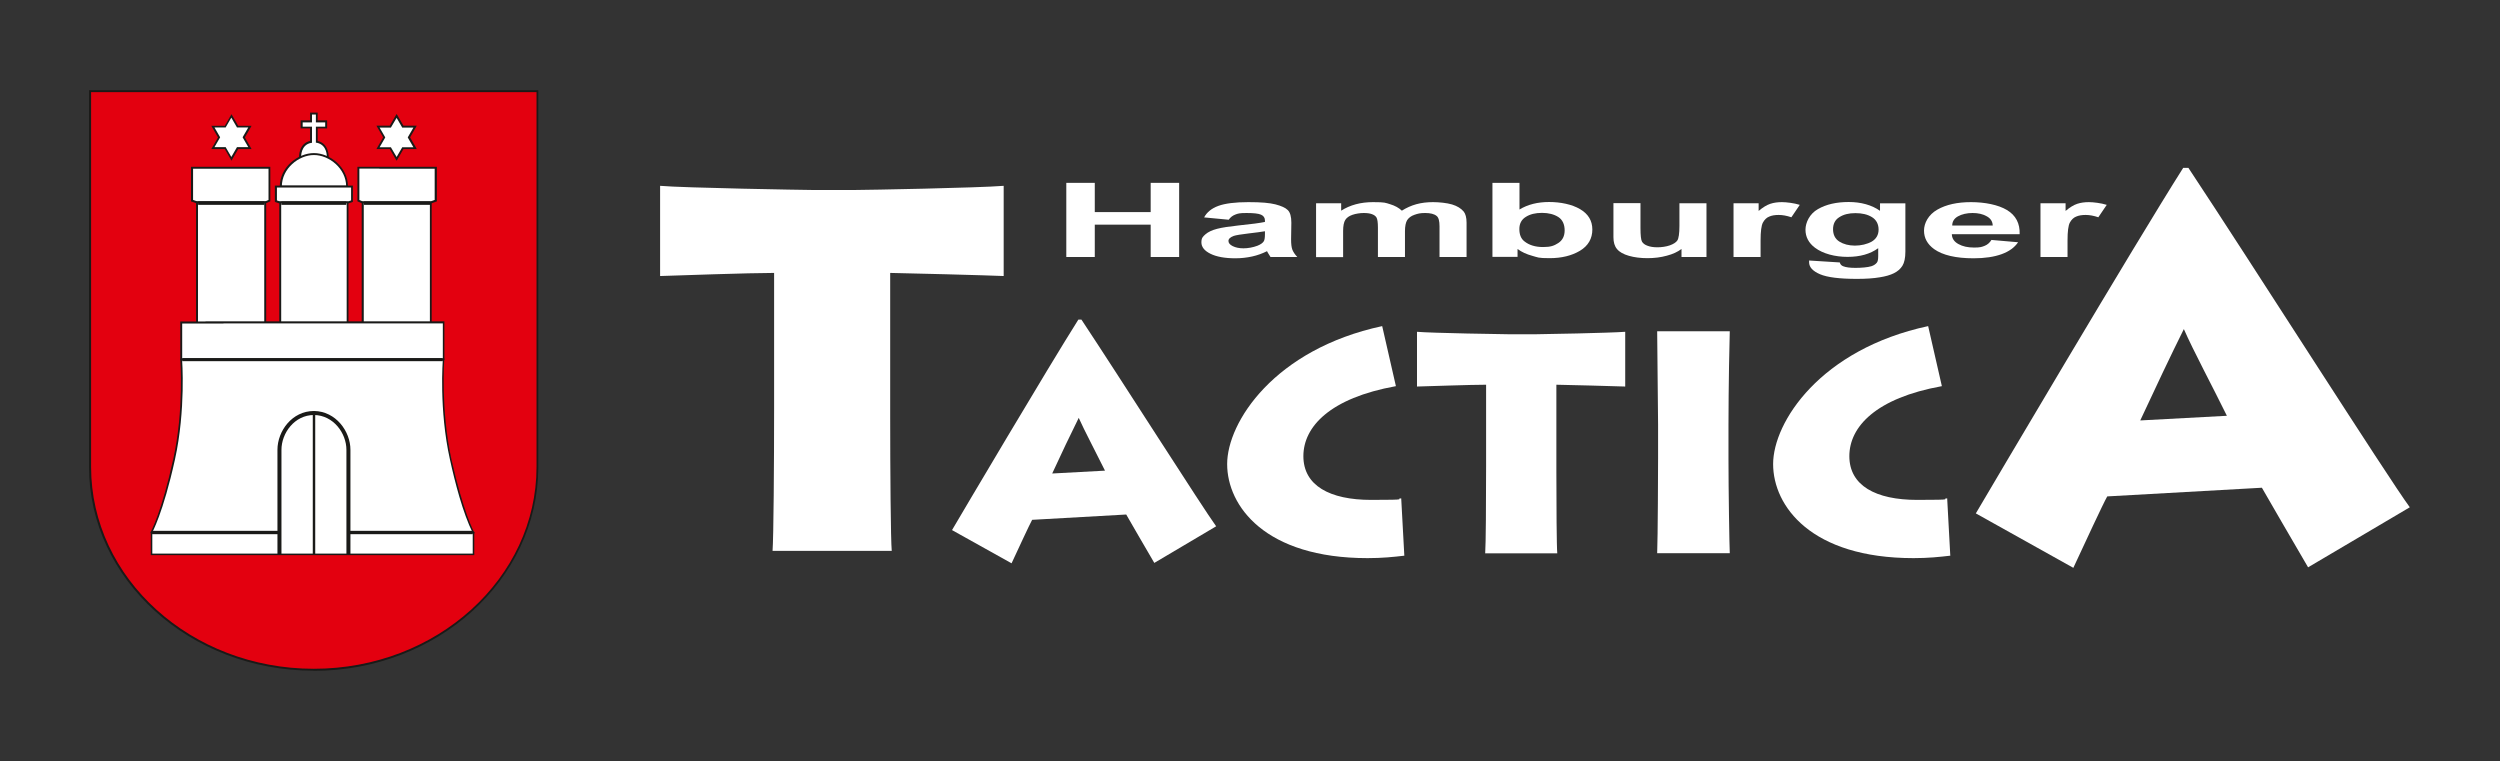 <?xml version="1.0" encoding="UTF-8"?>
<svg id="Ebene_1" xmlns="http://www.w3.org/2000/svg" version="1.1" viewBox="0 0 1931.9 588.1">
  <rect x="0" y="0" width="1931.9" height="588.1" fill="#333333" stroke="none"/>
  <!-- Generator: Adobe Illustrator 29.5.1, SVG Export Plug-In . SVG Version: 2.1.0 Build 141)  -->
  <defs>
    <style>
      .st0 {
        fill: #fff;
      }

      .st1 {
        fill: #e3000f;
      }

      .st2 {
        fill: #1a1a18;
      }
    </style>
  </defs>
  <g>
    <path class="st1" d="M415.3,360.9c0,86.7-77.6,156.6-172.8,156.6s-172.8-70-172.8-156.6V70.5h345.7v290.4h0Z"/>
    <path class="st2" d="M70.4,71.2v289.7c0,86,77.2,155.9,172.1,155.9s172.1-69.9,172.1-155.9V71.2s-344.1,0-344.1,0ZM242.4,518.3c-95.7,0-173.6-70.6-173.6-157.4V69.7h347.2v292c-.5,86.4-78.2,156.7-173.6,156.7"/>
  </g>
  <rect class="st0" x="117" y="410.9" width="249" height="17.9"/>
  <g>
    <path class="st0" d="M242.6,87.8h-2.3v6h-7.3v4.7h7.3v11c-9,1.6-8.5,11.9-8.5,11.9l10.7-.6,10.7.6s.6-10.3-8.5-11.9v-11h7.3v-4.7h-7.3v-6h-2.2Z"/>
    <path class="st2" d="M244.1,87.8v6.8h8l-.8-.7v4.7l.8-.7h-8v12.4h.6c8.3,1.6,7.9,10.8,7.8,11.2l.8-.7-10.7-.6h0l-10.7.6.8.7c0-.4-.4-9.6,7.8-11.1h.6v-12.5h-8l.8.7v-4.7l-.8.7h8v-6.8l-.7.7h4.5l-.7-.7ZM242.6,87h-3v6.8l.7-.8h-8v6.2h8l-.7-.7v11l.6-.7c-9.6,1.7-9.1,12.5-9.1,12.7v.7s.8,0,.8,0l10.7-.6h0l10.7.6h.7c0,0,0-.7,0-.7,0-.1.5-11-9.1-12.7l.6.7v-11l-.7.7h8v-6.2h-8l.7.8v-6.8h-3Z"/>
  </g>
  <polygon class="st0" points="208.3 155 208.3 129.5 148.3 129.5 148.3 155 152.4 156.4 205 156.4 208.3 155"/>
  <path class="st2" d="M165.9,130.4h42.3l-.7-.8v25.4l.5-.7-3.2,1.4h.3s-52.7,0-52.7,0h.2s-3.9-1.4-3.9-1.4l.5.7v-25.4l-.7.8h17.5ZM158.5,128.9h-10.9v26.7l.5.2,3.9,1.4h.1s53,0,53,0h.1s3.2-1.4,3.2-1.4l.5-.2v-26.7h-50.5Z"/>
  <polygon class="st0" points="336.9 129.5 276.9 129.5 276.9 155 280.3 156.4 332.9 156.4 336.9 155 336.9 129.5 336.9 129.5"/>
  <path class="st2" d="M293.2,130.4h43.7l-1-.8v25.4l.5-.7-3.8,1.4h.2s-52.7,0-52.7,0h.3s-3.2-1.4-3.2-1.4l.5.7v-25.4l-.8.7h16.3ZM286.6,128.9h-10.4v26.7l.5.2,3.2,1.4h.1s53.1,0,53.1,0h0s4-1.4,4-1.4l.5-.2v-26.7h-51,0Z"/>
  <rect class="st0" x="152.3" y="156.4" width="52.7" height="111.8"/>
  <path class="st2" d="M152.3,269h53.4v-113.4h-54.2v113.4h.8ZM152.3,157.2h52.7l-.8-.7v111.8l.8-.7h-52.7l.7.7v-111.8l-.7.7Z"/>
  <rect class="st0" x="280.3" y="156.4" width="52.6" height="111.8"/>
  <path class="st2" d="M332.9,267.5h-52.6l.8.7v-111.8l-.8.7h52.6l-.7-.7v111.8l.7-.7ZM332.9,155.7h-53.4v113.4h54.1v-113.4h-.7Z"/>
  <polygon class="st0" points="169.3 106.2 164.5 97.9 174 97.9 178.8 89.6 183.6 97.9 193.1 97.9 188.3 106.2 193.1 114.5 183.6 114.5 178.8 122.6 174 114.5 164.5 114.5 169.3 106.2"/>
  <path class="st2" d="M189,106.6l4.8-8.3.6-1.1h-10.8l.7.4-4.8-8.3-.6-1.1-.6,1.1-4.8,8.3.6-.4h-10.8l.6,1.1,4.8,8.3v-.8l-4.8,8.3-.6,1.1h10.8l-.6-.4,4.8,8.3.6,1.1.6-1.1,4.8-8.3-.7.4h10.8l-.6-1.1-4.8-8.3v.8ZM193.1,113.7h-10l-.2.4-4.8,8.3h1.3l-4.8-8.3-.2-.4h-10l.7,1.1,4.8-8.3.2-.4-.2-.4-4.8-8.3-.7,1.1h10l.2-.4,4.8-8.3h-1.3l4.8,8.3.2.4h10l-.6-1.1-4.8,8.3-.2.4.2.4,4.8,8.3.6-1.1Z"/>
  <polygon class="st0" points="316 106.2 320.7 97.9 311.2 97.9 306.5 89.6 301.7 97.9 292.2 97.9 296.9 106.2 292.2 114.5 301.7 114.5 306.5 122.6 311.2 114.5 320.7 114.5 316 106.2"/>
  <path class="st2" d="M297.5,105.8l-4.8-8.3-.6,1.1h10l.2-.4,4.9-8.3h-1.4l4.8,8.3.2.4h10l-.7-1.1-4.8,8.3-.2.4.2.4,4.8,8.3.7-1.1h-10l-.2.4-4.8,8.3h1.4l-4.9-8.3-.2-.4h-10l.6,1.1,4.8-8.3.2-.4-.2-.4ZM292.1,115.2h9.5l-.6-.4,4.8,8.3.7,1.1.7-1.1,4.8-8.3-.7.4h10.7l-.5-1.1-4.8-8.3v.7l4.8-8.3.5-1.1h-10.7l.7.4-4.8-8.3-.7-1.1-.7,1.1-4.8,8.3.7-.4h-10.8l.6,1.1,4.8,8.3v-.7l-4.8,8.3-.6,1.1h1.3Z"/>
  <g>
    <path class="st0" d="M242.6,119.1c-12.7,0-25.6,11.1-25.6,25h51.2c0-13.9-12.9-25-25.6-25"/>
    <path class="st2" d="M268.2,143.4h-51.2l.8.7c0-13.9,13.1-24.3,24.8-24.3s24.9,10.4,24.9,24.3l.8-.7ZM242.6,118.3c-12.5,0-26.4,11-26.4,25.8v.8h52.7v-.8c0-14.8-13.9-25.8-26.3-25.8"/>
  </g>
  <polygon class="st0" points="216.2 156.4 269 156.4 272.1 155.5 272.1 144.1 213.1 144.1 213.1 155.5 216.2 156.4"/>
  <path class="st2" d="M271.3,144.1v11.3l.5-.7-2.9,1h.3c0,0-53,0-53,0h.2c0,0-2.9-1-2.9-1l.5.7v-11.3l-.7.8h58.8l-.7-.8ZM242.6,143.4h-30.2v12.6l.5.2,2.9,1h.1c0,0,53.3,0,53.3,0h.1c0,0,2.9-1,2.9-1l.5-.2v-12.6h-30.2Z"/>
  <rect class="st0" x="216.7" y="156.4" width="51.9" height="110.2"/>
  <path class="st2" d="M267.9,156.4v110.3l.7-.7h-52l.7.7v-110.3l-.7.7h52l-.7-.7ZM242.6,155.7h-26.8v111.8h53.5v-111.8h-26.8Z"/>
  <polyline class="st0" points="282.6 264.3 282.6 249 265.9 249 265.9 264.3 250.7 264.3 250.7 249 234.5 249 234.5 264.3 219.3 264.3 219.3 249 202.6 249 202.6 264.3 188.8 264.3 188.8 249 172.6 249 172.6 264.3 158.8 264.3 158.8 249 140 249 140 277.8 144.5 279 340.5 279 342.8 277.8 342.8 249 326.2 249 326.2 264.3 312.6 264.3 312.6 249 296.4 249"/>
  <path class="st2" d="M172.7,249.9h170.2l-.7-.7v28.7l.2-.7-2.1,1.1h.2c0,0-195.9,0-195.9,0h.2s-4.6-1.1-4.6-1.1l.6.7v-28.7l-.7.8h32.6,0ZM158.9,248.4h-19.6v30h.6c0,.1,4.5,1.2,4.5,1.2h0s196.2,0,196.2,0h.2c0,0,2.1-1.2,2.1-1.2l.5-.2v-29.9h-184.7Z"/>
  <g>
    <path class="st0" d="M269.6,411.6h96.3s-8.3-14.5-17.6-56.7c-8.6-38.8-5.5-77.1-5.5-77.1h-202.8s3.1,38.3-5.5,77.1c-9.3,42.1-17.6,56.7-17.6,56.7h98.7"/>
    <path class="st2" d="M269.6,412.1h97.3l-.5-1c-.2,0-8.3-15-17.6-56.4-8.3-38.1-5.5-76.5-5.5-76.9l.2-.7h-204.2v.7c0,.4,3,38.8-5.4,76.9-9.1,41.4-17.4,56.4-17.5,56.4v.2h0l-.2.7h99.5v-1.2h-98.7l.5,1c0-.2,8.5-15,17.7-56.7,8.5-38.6,5.5-77.1,5.5-77.4l-.6.7h202.8l-.7-.7c0,.4-3.1,38.9,5.5,77.4,3.8,17.4,10,41.4,17.6,56.7l.7-1h-96.3v1.2Z"/>
  </g>
  <polygon class="st2" points="366 429 366.5 429 366.5 410.9 269.3 410.9 269.3 412.1 366 412.1 365.3 411.6 365.3 428.5 366 427.8 117 427.8 117.7 428.5 117.7 411.6 117 412.1 216 412.1 216 410.9 116.5 410.9 116.5 429 366 429"/>
  <rect class="st2" x="217.4" y="155.7" width="50.2" height="2.6"/>
  <rect class="st2" x="281.2" y="155.7" width="51.2" height="2.6"/>
  <rect class="st2" x="153.1" y="155.7" width="51.2" height="2.6"/>
  <path class="st2" d="M242.7,320.7c14.9.2,25,14,25,26.9v80.7h3.1v-80.7c0-14.3-11.3-29.8-28.1-30v3.1Z"/>
  <rect class="st2" x="241.7" y="317.8" width="1.9" height="110.5"/>
  <path class="st2" d="M242.6,317.6c-16.9,0-28.2,15.5-28.2,30v80.7h3.1v-80.7c0-12.9,10.1-26.9,25.1-26.9v-3.1h0Z"/>
  <rect class="st2" x="140.8" y="276.7" width="201.4" height="2.4"/>
  <rect class="st2" x="269.7" y="410.2" width="95.6" height="2.6"/>
  <rect class="st2" x="117.5" y="410.2" width="98.2" height="2.6"/>
  <g>
    <path class="st0" d="M853.9,363.7c-6.8-13.8-15.9-30.9-20.3-40.8-5.8,11.6-14.3,29.5-20.5,43l40.8-2.2ZM735.7,409.6c7.2-12.3,74.2-125.6,97.6-162.6h2.4c29,43.7,94,145.9,104.1,159.7l-47.8,28.3c-7-11.8-19.3-33.3-21.7-37.4l-72.7,4.1c-1.9,3.4-10.6,22.2-15.9,33.6l-45.9-25.6Z"/>
    <path class="st0" d="M1085.3,429.4c-8.5,1-17.2,1.9-28.5,1.9-79.2,0-108.5-40.3-108.5-72.7s36.5-88.7,119.8-106.6l10.6,46.4c-51,9.2-71.5,31.4-71.5,54.1s20.3,33.8,52.4,33.8,17.4-.7,23.2-1.2l2.4,44.2Z"/>
    <path class="st0" d="M1147.7,427.5c.5-6.3.7-40.6.7-66.9v-63.3c-11.6,0-45.9,1.2-53.4,1.4v-42.3c10.9,1,68.1,1.9,70.8,1.9h21c4.6,0,57.3-1,69.1-1.9v42.3c-4.6-.2-49.3-1.4-53.2-1.4v67.2c0,24.9.2,58.2.7,63.1h-55.8Z"/>
    <path class="st0" d="M1335.7,354.5c0,24.2.7,67.4,1,73h-56.1c.5-10.6.7-67.2.7-73.4v-26.1c0-4.1-.7-66.2-.7-72h56.1c-.2,4.3-1,43.5-1,72.5v26.1Z"/>
    <path class="st0" d="M1507.2,429.4c-8.5,1-17.2,1.9-28.5,1.9-79.3,0-108.5-40.3-108.5-72.7s36.5-88.7,119.8-106.6l10.6,46.4c-51,9.2-71.5,31.4-71.5,54.1s20.3,33.8,52.4,33.8,17.4-.7,23.2-1.2l2.4,44.2Z"/>
    <path class="st0" d="M1720.9,321.4c-11.1-22.6-26.2-50.8-33.3-67.1-9.5,19-23.4,48.4-33.7,70.6l67.1-3.6ZM1526.8,396.8c11.9-20.2,121.8-206.4,160.3-267.1h4c47.6,71.8,154.4,239.7,171.1,262.3l-78.6,46.4c-11.5-19.5-31.8-54.8-35.7-61.5l-119.5,6.7c-3.2,5.6-17.5,36.5-26.2,55.2l-75.4-42.1Z"/>
    <path class="st0" d="M597,425.7c.8-10.4,1.2-66.9,1.2-110.4v-104.4c-19.1,0-75.7,2-88.1,2.4v-69.7c17.9,1.6,112.4,3.2,116.8,3.2h34.7c7.6,0,94.4-1.6,114-3.2v69.7c-7.6-.4-81.3-2.4-87.7-2.4v110.8c0,41,.4,96,1.2,104h-92Z"/>
  </g>
  <polygon class="st0" points="824 198.6 824 141.3 846 141.3 846 163.9 889.2 163.9 889.2 141.3 911.2 141.3 911.2 198.6 889.2 198.6 889.2 173.6 846 173.6 846 198.6 824 198.6"/>
  <g>
    <path class="st0" d="M977.5,178.7c-2.7.5-6.9,1-12.7,1.7-5.8.7-9.6,1.3-11.4,1.9-2.7,1-4.1,2.3-4.1,3.9s1.1,2.9,3.3,4c2.2,1.1,5,1.7,8.3,1.7s7.4-.7,10.8-2c2.5-1,4.2-2.2,5-3.6.5-.9.8-2.7.8-5.4v-2.2ZM949.5,169.8l-19-1.8c2.1-4,5.8-7,11-8.9,5.2-1.9,13-2.9,23.2-2.9s16.3.6,20.8,1.7c4.6,1.2,7.8,2.6,9.6,4.4,1.9,1.8,2.8,5.1,2.8,9.8l-.2,12.8c0,3.6.3,6.3,1,8.1.7,1.7,1.9,3.6,3.8,5.6h-20.7c-.5-.7-1.2-1.8-2-3.2-.3-.7-.6-1.1-.7-1.3-3.6,1.8-7.4,3.2-11.5,4.1-4.1.9-8.4,1.4-13,1.4-8.1,0-14.6-1.2-19.2-3.5-4.7-2.3-7-5.3-7-8.8s1.1-4.4,3.2-6.3c2.1-1.8,5.1-3.2,9-4.2,3.8-1,9.4-1.8,16.6-2.6,9.8-1,16.6-1.9,20.3-2.7v-1.1c0-2.1-1-3.6-3-4.5-2-.9-5.7-1.3-11.2-1.3s-6.6.4-8.7,1.2c-2.1.8-3.8,2.1-5.1,4"/>
    <path class="st0" d="M1017.1,157.1h19.3v5.7c6.9-4.4,15.1-6.6,24.6-6.6s9.5.5,13.2,1.6c3.7,1.1,6.8,2.8,9.1,5,3.5-2.2,7.2-3.9,11.2-5,4-1.1,8.3-1.6,12.9-1.6s10.7.6,14.7,1.8c4,1.2,7,3.1,9,5.5,1.4,1.8,2.2,4.6,2.2,8.6v26.5h-20.9v-23.7c0-4.1-.7-6.8-2.2-8-1.9-1.6-4.9-2.3-8.9-2.3s-5.7.5-8.3,1.4c-2.6.9-4.4,2.3-5.6,4.1-1.1,1.8-1.7,4.7-1.7,8.6v19.9h-20.9v-22.7c0-4-.4-6.6-1.1-7.8-.7-1.2-1.9-2-3.5-2.6-1.6-.6-3.7-.9-6.4-.9s-6.1.5-8.7,1.4c-2.6.9-4.4,2.2-5.5,3.9-1.1,1.7-1.7,4.6-1.7,8.6v20.2h-20.9v-41.5Z"/>
    <path class="st0" d="M1174.1,177c0,4.3,1.3,7.5,3.9,9.5,3.6,2.9,8.4,4.4,14.4,4.4s8.5-1,11.8-3.1c3.2-2.1,4.9-5.3,4.9-9.8s-1.6-8.2-4.9-10.3c-3.3-2.1-7.5-3.2-12.6-3.2s-9.2,1-12.5,3.1c-3.3,2-5,5.2-5,9.3M1153.3,198.6v-57.3h20.9v20.6c6.4-3.9,14.1-5.8,22.9-5.8s17.6,1.8,23.9,5.5c6.3,3.7,9.5,8.9,9.5,15.8s-3.2,12.6-9.6,16.4c-6.4,3.8-14.2,5.7-23.4,5.7s-9-.6-13.4-1.8c-4.4-1.2-8.2-2.9-11.4-5.3v6.1h-19.4Z"/>
    <path class="st0" d="M1299.4,198.6v-6.2c-2.9,2.2-6.7,4-11.4,5.2-4.7,1.3-9.6,1.9-14.9,1.9s-10.1-.6-14.3-1.8c-4.2-1.2-7.3-2.9-9.2-5.2-1.9-2.2-2.8-5.3-2.8-9.2v-26.3h20.9v19.1c0,5.8.4,9.4,1.2,10.7.8,1.3,2.2,2.4,4.2,3.1,2,.8,4.6,1.2,7.7,1.2s6.8-.5,9.6-1.5c2.8-1,4.8-2.3,5.8-3.8,1-1.5,1.6-5.3,1.6-11.2v-17.5h20.9v41.5h-19.4Z"/>
    <path class="st0" d="M1360.5,198.6h-20.9v-41.5h19.4v5.9c3.3-2.8,6.3-4.6,9-5.5s5.7-1.3,9-1.3,9.4.7,13.8,2.1l-6.5,9.6c-3.5-1.2-6.8-1.8-9.8-1.8s-5.4.4-7.4,1.3c-2,.8-3.6,2.4-4.8,4.6-1.2,2.2-1.8,6.9-1.8,13.9v12.8Z"/>
    <path class="st0" d="M1416.5,177c0,4.4,1.6,7.6,4.9,9.7,3.2,2,7.3,3.1,12,3.1s9.4-1.1,13-3.1c3.5-2.1,5.3-5.2,5.3-9.3s-1.7-7.5-5.1-9.6c-3.4-2.1-7.6-3.1-12.8-3.1s-9.1,1-12.4,3.1c-3.3,2-4.9,5.2-4.9,9.4M1397.8,201.3l23.9,1.5c.4,1.5,1.3,2.5,2.8,3,2,.8,5.1,1.2,9.4,1.2s9.5-.4,12.3-1.3c1.8-.6,3.2-1.5,4.2-2.8.7-.9,1-2.6,1-5v-6.1c-6.2,4.5-14.1,6.7-23.7,6.7s-19-2.4-25.2-7.1c-4.9-3.7-7.3-8.4-7.3-13.9s3.2-12.3,9.6-15.9c6.4-3.7,14.3-5.5,23.8-5.5s17.8,2.3,24.2,6.8v-5.8h19.6v37.3c0,4.9-.8,8.6-2.3,11-1.5,2.4-3.7,4.3-6.5,5.7-2.8,1.4-6.5,2.5-11.1,3.2-4.6.8-10.5,1.2-17.6,1.2-13.4,0-22.9-1.2-28.5-3.6-5.6-2.4-8.4-5.5-8.4-9.2s0-.8,0-1.3"/>
    <path class="st0" d="M1539.9,174.3c-.1-3.2-1.7-5.6-4.7-7.2-3-1.7-6.6-2.5-10.9-2.5s-8.3.9-11.3,2.6-4.4,4.1-4.4,7.1h31.3ZM1538.7,185.4l20.8,1.8c-2.7,4-6.9,7.1-12.7,9.2-5.8,2.1-13,3.2-21.7,3.2-13.7,0-23.9-2.4-30.5-7.1-5.2-3.8-7.8-8.5-7.8-14.3s3.4-12.3,10.3-16.2c6.8-3.9,15.5-5.8,26-5.8s21,2,27.8,6.1c6.8,4.1,10.1,10.3,9.8,18.7h-52.4c.1,3.3,1.8,5.8,5.1,7.6,3.2,1.8,7.2,2.7,12.1,2.7s6-.5,8.3-1.4c2.2-.9,3.9-2.5,5.1-4.5"/>
    <path class="st0" d="M1597.7,198.6h-20.9v-41.5h19.4v5.9c3.3-2.8,6.3-4.6,9-5.5s5.7-1.3,9-1.3,9.4.7,13.8,2.1l-6.5,9.6c-3.5-1.2-6.8-1.8-9.8-1.8s-5.4.4-7.4,1.3c-2,.8-3.6,2.4-4.8,4.6-1.2,2.2-1.8,6.9-1.8,13.9v12.8Z"/>
  </g>
</svg>